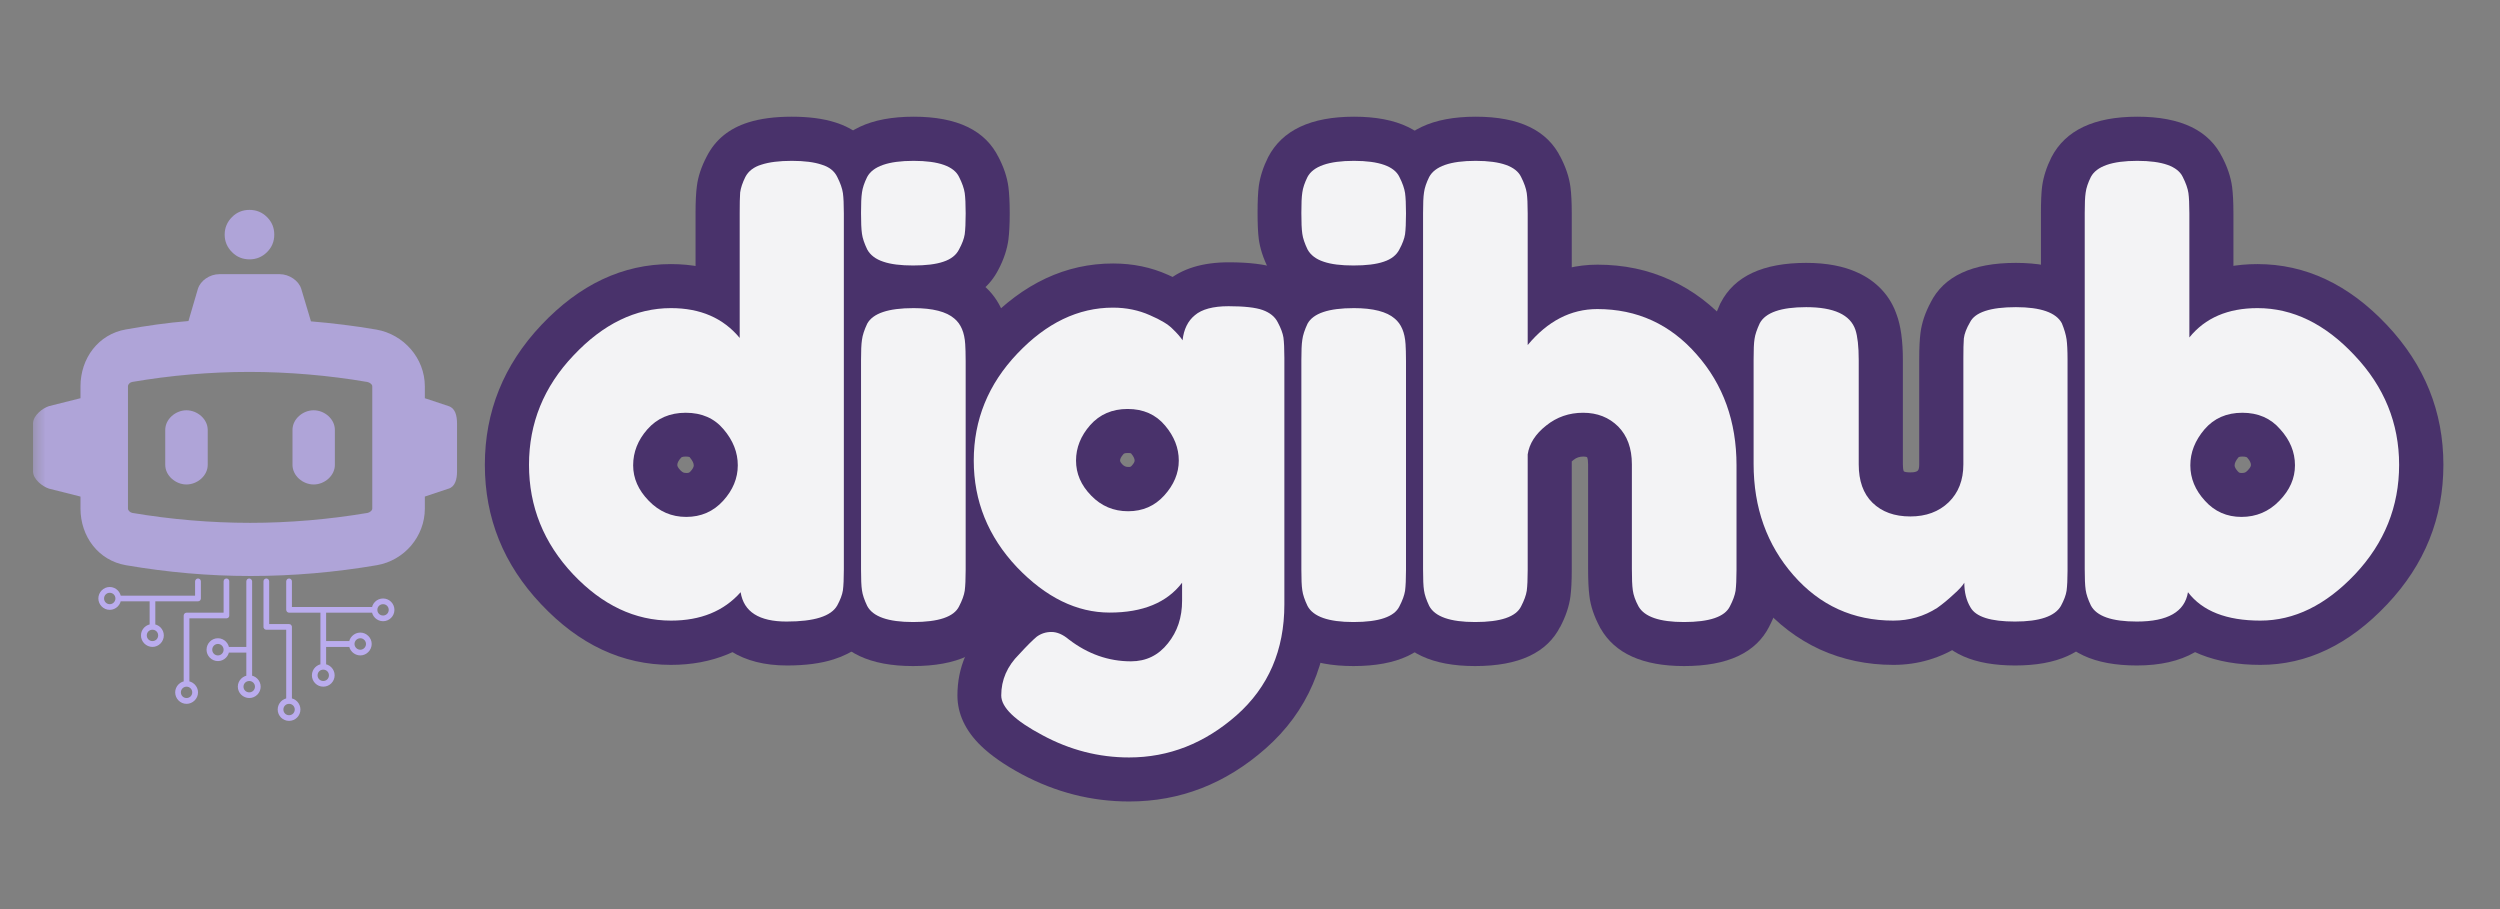 <?xml version="1.0" encoding="UTF-8"?>
<svg xmlns="http://www.w3.org/2000/svg" xmlns:xlink="http://www.w3.org/1999/xlink" width="110" zoomAndPan="magnify" viewBox="0 0 82.5 30" height="40" preserveAspectRatio="xMidYMid meet" version="1.2">
  <rect x="0" y="0" width="82.5" height="30" fill="#808080" stroke="none"/>
  <defs>
    <clipPath id="57197d7271">
      <path d="M 67 3 L 80.926 3 L 80.926 22 L 67 22 Z M 67 3 "></path>
    </clipPath>
    <clipPath id="ecaa4d6ae3">
      <path d="M 1.09 6 L 16 6 L 16 20 L 1.09 20 Z M 1.09 6 "></path>
    </clipPath>
    <filter x="0%" y="0%" width="100%" filterUnits="objectBoundingBox" id="65985b1fc3" height="100%">
      <feColorMatrix values="0 0 0 0 1 0 0 0 0 1 0 0 0 0 1 0 0 0 1 0" type="matrix" in="SourceGraphic"></feColorMatrix>
    </filter>
    <clipPath id="cbc731a659">
      <path d="M 0.09 3 L 14.102 3 L 14.102 13.008 L 0.09 13.008 Z M 0.09 3 "></path>
    </clipPath>
    <clipPath id="a464d0a29b">
      <path d="M 6 0.922 L 9 0.922 L 9 3 L 6 3 Z M 6 0.922 "></path>
    </clipPath>
    <clipPath id="b6e1c50760">
      <rect x="0" width="15" y="0" height="14"></rect>
    </clipPath>
    <clipPath id="43ce1d124a">
      <path d="M 3.246 19.09 L 13.016 19.09 L 13.016 23.789 L 3.246 23.789 Z M 3.246 19.09 "></path>
    </clipPath>
  </defs>
  <g id="78cabb592d">
    <g style="fill:#49326b;fill-opacity:1;">
      <g transform="translate(16.863, 20.527)">
        <path style="stroke:none" d="M 6.461 -15.367 C 6.742 -15.918 7.199 -16.289 7.832 -16.488 C 8.227 -16.613 8.703 -16.676 9.266 -16.676 C 9.828 -16.676 10.305 -16.613 10.699 -16.488 C 11.34 -16.289 11.801 -15.906 12.082 -15.34 C 12.254 -14.996 12.359 -14.672 12.398 -14.355 C 12.426 -14.145 12.441 -13.855 12.441 -13.488 L 12.441 -1.734 C 12.441 -1.367 12.426 -1.078 12.398 -0.867 C 12.355 -0.523 12.234 -0.18 12.035 0.168 C 11.754 0.672 11.293 1.027 10.652 1.23 C 10.23 1.367 9.715 1.434 9.109 1.434 C 8.371 1.434 7.758 1.277 7.266 0.969 C 6.957 0.77 6.703 0.52 6.512 0.219 C 6.328 -0.07 6.207 -0.395 6.148 -0.75 L 7.582 -0.984 L 8.676 -0.027 C 8.25 0.457 7.738 0.824 7.145 1.066 C 6.582 1.297 5.961 1.414 5.277 1.414 C 3.68 1.414 2.25 0.746 0.992 -0.59 C -0.246 -1.898 -0.863 -3.434 -0.863 -5.188 C -0.863 -6.945 -0.242 -8.484 1 -9.801 C 2.266 -11.141 3.691 -11.812 5.277 -11.812 C 5.965 -11.812 6.59 -11.688 7.152 -11.445 C 7.742 -11.188 8.25 -10.805 8.664 -10.297 L 7.543 -9.375 L 6.09 -9.375 L 6.09 -13.508 C 6.09 -13.875 6.105 -14.164 6.133 -14.379 C 6.172 -14.695 6.281 -15.027 6.461 -15.367 Z M 9.039 -14.035 C 9.023 -14 9.012 -13.973 9.004 -13.957 C 9.008 -13.965 9.008 -13.98 9.012 -14 C 9 -13.914 8.996 -13.75 8.996 -13.508 L 8.996 -5.312 L 6.418 -8.453 C 6.297 -8.602 6.156 -8.711 5.992 -8.781 C 5.801 -8.863 5.562 -8.906 5.277 -8.906 C 4.527 -8.906 3.805 -8.539 3.113 -7.805 C 2.402 -7.051 2.043 -6.176 2.043 -5.188 C 2.043 -4.203 2.398 -3.332 3.105 -2.582 C 3.789 -1.855 4.516 -1.492 5.277 -1.492 C 5.578 -1.492 5.832 -1.535 6.039 -1.621 C 6.215 -1.691 6.363 -1.797 6.488 -1.941 L 8.52 -4.262 L 9.016 -1.219 C 9.012 -1.254 8.992 -1.297 8.961 -1.344 C 8.922 -1.406 8.875 -1.453 8.82 -1.488 C 8.805 -1.496 8.793 -1.504 8.785 -1.508 C 8.793 -1.504 8.805 -1.5 8.82 -1.496 C 8.891 -1.48 8.988 -1.473 9.109 -1.473 C 9.414 -1.473 9.633 -1.492 9.766 -1.535 C 9.773 -1.539 9.777 -1.539 9.781 -1.539 C 9.777 -1.539 9.777 -1.539 9.773 -1.539 C 9.758 -1.531 9.738 -1.52 9.719 -1.504 C 9.633 -1.445 9.562 -1.367 9.512 -1.273 C 9.523 -1.297 9.531 -1.312 9.535 -1.32 C 9.527 -1.301 9.523 -1.277 9.52 -1.242 C 9.531 -1.332 9.535 -1.492 9.535 -1.734 L 9.535 -13.488 C 9.535 -13.73 9.531 -13.895 9.52 -13.98 C 9.52 -13.969 9.523 -13.953 9.527 -13.945 L 9.523 -13.945 C 9.516 -13.969 9.504 -14.004 9.484 -14.043 C 9.531 -13.949 9.594 -13.867 9.676 -13.805 C 9.727 -13.762 9.777 -13.734 9.824 -13.719 C 9.715 -13.754 9.531 -13.77 9.266 -13.77 C 9 -13.77 8.816 -13.754 8.707 -13.719 C 8.75 -13.73 8.793 -13.758 8.844 -13.797 C 8.926 -13.859 8.992 -13.938 9.039 -14.035 Z M 5.594 -5.004 C 5.629 -4.969 5.66 -4.945 5.688 -4.934 C 5.711 -4.926 5.746 -4.918 5.789 -4.918 C 5.828 -4.918 5.855 -4.922 5.871 -4.93 C 5.887 -4.934 5.902 -4.949 5.926 -4.973 C 5.996 -5.051 6.031 -5.117 6.031 -5.168 C 6.031 -5.242 5.988 -5.328 5.906 -5.426 C 5.902 -5.438 5.895 -5.441 5.891 -5.445 C 5.867 -5.453 5.828 -5.461 5.77 -5.461 C 5.707 -5.461 5.66 -5.453 5.633 -5.441 C 5.629 -5.438 5.617 -5.43 5.605 -5.414 C 5.527 -5.328 5.488 -5.25 5.488 -5.18 C 5.488 -5.137 5.523 -5.078 5.594 -5.004 Z M 3.504 -2.988 C 2.891 -3.625 2.586 -4.355 2.586 -5.18 C 2.586 -5.977 2.863 -6.691 3.414 -7.324 C 3.719 -7.672 4.074 -7.934 4.488 -8.113 C 4.879 -8.281 5.309 -8.363 5.77 -8.363 C 6.238 -8.363 6.668 -8.277 7.062 -8.105 C 7.477 -7.922 7.836 -7.652 8.133 -7.293 C 8.668 -6.656 8.938 -5.949 8.938 -5.168 C 8.938 -4.367 8.648 -3.652 8.078 -3.023 C 7.777 -2.691 7.434 -2.441 7.039 -2.27 C 6.652 -2.098 6.234 -2.012 5.789 -2.012 C 5.348 -2.012 4.934 -2.098 4.543 -2.266 C 4.156 -2.43 3.809 -2.672 3.504 -2.988 Z M 3.504 -2.988 "></path>
      </g>
    </g>
    <g style="fill:#49326b;fill-opacity:1;">
      <g transform="translate(27.633, 20.527)">
        <path style="stroke:none" d="M -0.664 -8.645 C -0.664 -9.012 -0.652 -9.301 -0.625 -9.512 C -0.586 -9.812 -0.488 -10.129 -0.332 -10.461 L -0.312 -10.5 L -0.293 -10.535 C 0.164 -11.387 1.102 -11.812 2.52 -11.812 C 3.508 -11.812 4.266 -11.586 4.801 -11.129 C 5.086 -10.895 5.305 -10.598 5.457 -10.234 C 5.582 -9.93 5.652 -9.594 5.668 -9.227 L 4.215 -9.176 L 5.66 -9.32 C 5.68 -9.141 5.688 -8.902 5.688 -8.605 L 5.688 -1.715 C 5.688 -1.348 5.672 -1.059 5.645 -0.848 C 5.602 -0.52 5.488 -0.18 5.301 0.172 L 4.016 -0.512 L 5.316 0.137 C 4.879 1.016 3.941 1.453 2.5 1.453 C 1.086 1.453 0.148 1.016 -0.305 0.137 L -0.32 0.109 L -0.332 0.082 C -0.484 -0.246 -0.582 -0.559 -0.621 -0.848 C -0.652 -1.059 -0.664 -1.352 -0.664 -1.734 Z M 2.242 -8.645 L 2.242 -1.734 C 2.242 -1.484 2.246 -1.32 2.258 -1.238 C 2.254 -1.25 2.254 -1.262 2.25 -1.27 C 2.25 -1.27 2.254 -1.266 2.254 -1.258 C 2.266 -1.23 2.281 -1.191 2.301 -1.145 L 0.984 -0.531 L 2.273 -1.199 C 2.223 -1.301 2.152 -1.387 2.07 -1.449 C 2.031 -1.477 2.004 -1.496 1.98 -1.504 C 2.078 -1.469 2.254 -1.453 2.5 -1.453 C 2.762 -1.453 2.945 -1.469 3.047 -1.504 C 3.023 -1.496 2.992 -1.477 2.949 -1.445 C 2.855 -1.375 2.777 -1.277 2.719 -1.16 L 2.727 -1.18 L 2.734 -1.195 C 2.754 -1.23 2.77 -1.262 2.777 -1.281 C 2.773 -1.27 2.77 -1.25 2.766 -1.223 C 2.777 -1.309 2.781 -1.473 2.781 -1.715 L 2.781 -8.605 C 2.781 -8.809 2.777 -8.949 2.77 -9.031 L 2.766 -9.078 L 2.762 -9.129 C 2.762 -9.145 2.762 -9.156 2.762 -9.16 C 2.762 -9.148 2.77 -9.133 2.777 -9.113 C 2.809 -9.035 2.855 -8.969 2.918 -8.918 C 2.949 -8.891 2.98 -8.871 3.008 -8.855 C 3 -8.859 2.988 -8.863 2.977 -8.867 C 2.867 -8.895 2.715 -8.906 2.52 -8.906 C 2.258 -8.906 2.074 -8.887 1.965 -8.852 C 1.984 -8.859 2.008 -8.875 2.047 -8.902 C 2.133 -8.965 2.207 -9.051 2.266 -9.156 L 0.984 -9.848 L 2.301 -9.23 C 2.281 -9.188 2.266 -9.152 2.258 -9.125 C 2.254 -9.121 2.254 -9.117 2.254 -9.113 C 2.254 -9.121 2.258 -9.129 2.258 -9.137 C 2.246 -9.047 2.242 -8.883 2.242 -8.645 Z M 5.316 -11.633 C 5.035 -11.082 4.574 -10.711 3.941 -10.508 C 3.551 -10.387 3.074 -10.324 2.512 -10.324 C 1.949 -10.324 1.473 -10.387 1.078 -10.508 C 0.438 -10.711 -0.023 -11.094 -0.305 -11.66 C -0.477 -12 -0.582 -12.328 -0.625 -12.641 C -0.652 -12.855 -0.664 -13.145 -0.664 -13.508 C -0.664 -13.875 -0.652 -14.164 -0.625 -14.379 C -0.582 -14.691 -0.48 -15.012 -0.316 -15.34 C 0.148 -16.23 1.09 -16.676 2.52 -16.676 C 3.957 -16.676 4.891 -16.223 5.328 -15.32 L 4.016 -14.691 L 5.301 -15.375 C 5.488 -15.023 5.602 -14.684 5.645 -14.355 C 5.672 -14.145 5.688 -13.855 5.688 -13.488 C 5.688 -13.125 5.672 -12.836 5.645 -12.621 C 5.602 -12.305 5.496 -11.973 5.316 -11.633 Z M 2.738 -12.965 C 2.754 -13 2.766 -13.023 2.773 -13.043 C 2.77 -13.035 2.766 -13.02 2.766 -13 C 2.777 -13.086 2.781 -13.25 2.781 -13.488 C 2.781 -13.73 2.777 -13.895 2.766 -13.98 C 2.77 -13.953 2.773 -13.934 2.777 -13.922 C 2.77 -13.941 2.754 -13.973 2.734 -14.008 L 2.723 -14.035 L 2.707 -14.062 C 2.762 -13.949 2.836 -13.859 2.926 -13.785 C 2.969 -13.754 3 -13.73 3.027 -13.723 C 2.938 -13.754 2.766 -13.77 2.52 -13.77 C 2.262 -13.77 2.082 -13.754 1.98 -13.719 C 2 -13.723 2.027 -13.742 2.066 -13.77 C 2.152 -13.836 2.223 -13.926 2.285 -14.043 C 2.27 -14.012 2.258 -13.988 2.254 -13.969 C 2.254 -13.973 2.254 -13.984 2.258 -14 C 2.246 -13.914 2.242 -13.75 2.242 -13.508 C 2.242 -13.27 2.246 -13.105 2.258 -13.02 C 2.258 -13.031 2.254 -13.043 2.25 -13.055 C 2.262 -13.027 2.273 -12.996 2.293 -12.957 C 2.246 -13.051 2.184 -13.133 2.102 -13.195 C 2.047 -13.238 2 -13.266 1.953 -13.281 C 2.062 -13.246 2.246 -13.23 2.512 -13.23 C 2.773 -13.23 2.961 -13.246 3.066 -13.281 C 3.027 -13.266 2.984 -13.242 2.934 -13.203 C 2.852 -13.141 2.785 -13.062 2.738 -12.965 Z M 2.738 -12.965 "></path>
      </g>
    </g>
    <g style="fill:#49326b;fill-opacity:1;">
      <g transform="translate(31.65, 20.527)">
        <path style="stroke:none" d="M 8.523 -0.422 C 8.113 0.117 7.59 0.516 6.949 0.781 C 6.375 1.02 5.719 1.137 4.984 1.137 C 3.477 1.137 2.105 0.484 0.867 -0.824 C -0.352 -2.105 -0.961 -3.613 -0.961 -5.336 C -0.961 -7.062 -0.348 -8.57 0.875 -9.863 C 2.121 -11.176 3.523 -11.832 5.082 -11.832 C 5.734 -11.832 6.34 -11.707 6.895 -11.457 C 7.426 -11.223 7.824 -10.973 8.086 -10.707 C 8.293 -10.5 8.461 -10.301 8.594 -10.102 L 7.387 -9.297 L 5.941 -9.449 C 6.023 -10.211 6.328 -10.809 6.863 -11.25 C 7.359 -11.664 8.039 -11.871 8.902 -11.871 C 9.57 -11.871 10.098 -11.805 10.484 -11.68 C 11.094 -11.473 11.539 -11.102 11.816 -10.562 C 11.992 -10.223 12.102 -9.898 12.145 -9.59 C 12.172 -9.379 12.188 -9.094 12.188 -8.723 L 12.188 -0.57 C 12.188 0.383 12.016 1.258 11.672 2.051 C 11.324 2.859 10.805 3.566 10.117 4.172 C 8.793 5.34 7.293 5.922 5.613 5.922 C 4.371 5.922 3.191 5.621 2.07 5.023 C 1.496 4.715 1.051 4.402 0.727 4.09 C 0.207 3.586 -0.055 3.027 -0.055 2.422 C -0.055 1.508 0.285 0.715 0.961 0.035 L 1.988 1.062 L 0.91 0.09 C 1.223 -0.254 1.48 -0.504 1.691 -0.664 C 2.086 -0.965 2.543 -1.117 3.051 -1.117 C 3.574 -1.117 4.07 -0.934 4.531 -0.562 C 4.887 -0.289 5.266 -0.152 5.672 -0.152 C 5.691 -0.152 5.707 -0.152 5.719 -0.156 C 5.73 -0.164 5.742 -0.18 5.758 -0.199 C 5.859 -0.328 5.914 -0.496 5.914 -0.707 L 5.914 -1.301 L 7.367 -1.301 Z M 8.816 -5.613 L 8.816 -0.707 C 8.816 0.184 8.555 0.957 8.027 1.617 C 7.734 1.984 7.383 2.266 6.984 2.461 C 6.582 2.656 6.145 2.754 5.672 2.754 C 4.605 2.754 3.621 2.402 2.715 1.707 C 2.727 1.711 2.746 1.723 2.777 1.734 C 2.859 1.77 2.953 1.789 3.051 1.789 C 3.195 1.789 3.328 1.742 3.449 1.648 C 3.383 1.699 3.254 1.828 3.066 2.039 L 3.043 2.066 L 3.016 2.09 C 2.906 2.199 2.852 2.312 2.852 2.422 C 2.852 2.273 2.82 2.145 2.758 2.031 C 2.746 2.012 2.738 1.996 2.727 1.98 C 2.73 1.988 2.738 1.996 2.75 2.004 C 2.879 2.129 3.109 2.281 3.445 2.461 C 4.137 2.832 4.859 3.02 5.613 3.02 C 6.559 3.02 7.422 2.676 8.195 1.992 C 8.559 1.672 8.828 1.309 9.004 0.898 C 9.188 0.473 9.281 -0.016 9.281 -0.57 L 9.281 -8.723 C 9.281 -8.961 9.273 -9.117 9.266 -9.199 C 9.266 -9.172 9.27 -9.152 9.273 -9.145 C 9.266 -9.164 9.254 -9.191 9.234 -9.23 C 9.281 -9.141 9.34 -9.066 9.418 -9.008 C 9.469 -8.965 9.52 -8.938 9.566 -8.922 C 9.547 -8.926 9.496 -8.934 9.414 -8.945 C 9.277 -8.957 9.105 -8.965 8.902 -8.965 C 8.77 -8.965 8.668 -8.957 8.602 -8.938 C 8.598 -8.938 8.594 -8.938 8.594 -8.938 C 8.598 -8.938 8.605 -8.941 8.609 -8.945 C 8.645 -8.961 8.68 -8.984 8.715 -9.012 C 8.762 -9.055 8.801 -9.098 8.824 -9.148 C 8.828 -9.16 8.832 -9.172 8.836 -9.176 C 8.832 -9.168 8.832 -9.156 8.828 -9.141 L 8.402 -5.152 L 6.176 -8.488 C 6.152 -8.527 6.102 -8.582 6.031 -8.652 C 6.051 -8.637 6.062 -8.625 6.07 -8.617 C 6.062 -8.625 6.043 -8.637 6.023 -8.648 C 5.945 -8.695 5.84 -8.746 5.711 -8.805 C 5.531 -8.887 5.32 -8.926 5.082 -8.926 C 4.355 -8.926 3.656 -8.57 2.984 -7.863 C 2.293 -7.133 1.945 -6.289 1.945 -5.336 C 1.945 -4.383 2.289 -3.547 2.973 -2.82 C 3.641 -2.117 4.309 -1.77 4.984 -1.77 C 5.59 -1.77 6 -1.906 6.207 -2.18 Z M 5.312 -5.328 C 5.312 -5.297 5.34 -5.25 5.398 -5.191 C 5.449 -5.141 5.512 -5.117 5.582 -5.117 C 5.621 -5.117 5.645 -5.117 5.656 -5.125 C 5.668 -5.129 5.68 -5.141 5.699 -5.16 C 5.762 -5.23 5.793 -5.285 5.793 -5.328 C 5.793 -5.391 5.758 -5.465 5.68 -5.559 C 5.672 -5.566 5.668 -5.57 5.668 -5.57 C 5.668 -5.57 5.672 -5.57 5.672 -5.566 C 5.656 -5.574 5.625 -5.578 5.574 -5.578 C 5.516 -5.578 5.477 -5.574 5.453 -5.562 C 5.441 -5.559 5.434 -5.551 5.418 -5.535 C 5.348 -5.453 5.312 -5.387 5.312 -5.328 Z M 2.406 -5.328 C 2.406 -6.121 2.688 -6.836 3.246 -7.465 C 3.547 -7.805 3.902 -8.059 4.309 -8.234 C 4.695 -8.398 5.117 -8.484 5.574 -8.484 C 6.035 -8.484 6.461 -8.398 6.852 -8.223 C 7.262 -8.043 7.613 -7.773 7.91 -7.422 C 8.438 -6.789 8.699 -6.094 8.699 -5.328 C 8.699 -4.539 8.418 -3.836 7.852 -3.211 C 7.555 -2.883 7.211 -2.633 6.824 -2.461 C 6.438 -2.293 6.027 -2.211 5.582 -2.211 C 4.695 -2.211 3.945 -2.527 3.324 -3.156 C 2.715 -3.781 2.406 -4.504 2.406 -5.328 Z M 2.406 -5.328 "></path>
      </g>
    </g>
    <g style="fill:#49326b;fill-opacity:1;">
      <g transform="translate(42.164, 20.527)">
        <path style="stroke:none" d="M -0.664 -8.645 C -0.664 -9.012 -0.652 -9.301 -0.625 -9.512 C -0.586 -9.812 -0.488 -10.129 -0.332 -10.461 L -0.312 -10.5 L -0.293 -10.535 C 0.164 -11.387 1.102 -11.812 2.52 -11.812 C 3.508 -11.812 4.266 -11.586 4.801 -11.129 C 5.086 -10.895 5.305 -10.598 5.457 -10.234 C 5.582 -9.93 5.652 -9.594 5.668 -9.227 L 4.215 -9.176 L 5.66 -9.32 C 5.68 -9.141 5.688 -8.902 5.688 -8.605 L 5.688 -1.715 C 5.688 -1.348 5.672 -1.059 5.645 -0.848 C 5.602 -0.52 5.488 -0.18 5.301 0.172 L 4.016 -0.512 L 5.316 0.137 C 4.879 1.016 3.941 1.453 2.5 1.453 C 1.086 1.453 0.148 1.016 -0.305 0.137 L -0.32 0.109 L -0.332 0.082 C -0.484 -0.246 -0.582 -0.559 -0.621 -0.848 C -0.652 -1.059 -0.664 -1.352 -0.664 -1.734 Z M 2.242 -8.645 L 2.242 -1.734 C 2.242 -1.484 2.246 -1.32 2.258 -1.238 C 2.254 -1.25 2.254 -1.262 2.25 -1.27 C 2.25 -1.27 2.254 -1.266 2.254 -1.258 C 2.266 -1.23 2.281 -1.191 2.301 -1.145 L 0.984 -0.531 L 2.273 -1.199 C 2.223 -1.301 2.152 -1.387 2.07 -1.449 C 2.031 -1.477 2.004 -1.496 1.98 -1.504 C 2.078 -1.469 2.254 -1.453 2.5 -1.453 C 2.762 -1.453 2.945 -1.469 3.047 -1.504 C 3.023 -1.496 2.992 -1.477 2.949 -1.445 C 2.855 -1.375 2.777 -1.277 2.719 -1.16 L 2.727 -1.18 L 2.734 -1.195 C 2.754 -1.23 2.77 -1.262 2.777 -1.281 C 2.773 -1.27 2.77 -1.25 2.766 -1.223 C 2.777 -1.309 2.781 -1.473 2.781 -1.715 L 2.781 -8.605 C 2.781 -8.809 2.777 -8.949 2.77 -9.031 L 2.766 -9.078 L 2.762 -9.129 C 2.762 -9.145 2.762 -9.156 2.762 -9.16 C 2.762 -9.148 2.77 -9.133 2.777 -9.113 C 2.809 -9.035 2.855 -8.969 2.918 -8.918 C 2.949 -8.891 2.98 -8.871 3.008 -8.855 C 3 -8.859 2.988 -8.863 2.977 -8.867 C 2.867 -8.895 2.715 -8.906 2.52 -8.906 C 2.258 -8.906 2.074 -8.887 1.965 -8.852 C 1.984 -8.859 2.008 -8.875 2.047 -8.902 C 2.133 -8.965 2.207 -9.051 2.266 -9.156 L 0.984 -9.848 L 2.301 -9.23 C 2.281 -9.188 2.266 -9.152 2.258 -9.125 C 2.254 -9.121 2.254 -9.117 2.254 -9.113 C 2.254 -9.121 2.258 -9.129 2.258 -9.137 C 2.246 -9.047 2.242 -8.883 2.242 -8.645 Z M 5.316 -11.633 C 5.035 -11.082 4.574 -10.711 3.941 -10.508 C 3.551 -10.387 3.074 -10.324 2.512 -10.324 C 1.949 -10.324 1.473 -10.387 1.078 -10.508 C 0.438 -10.711 -0.023 -11.094 -0.305 -11.66 C -0.477 -12 -0.582 -12.328 -0.625 -12.641 C -0.652 -12.855 -0.664 -13.145 -0.664 -13.508 C -0.664 -13.875 -0.652 -14.164 -0.625 -14.379 C -0.582 -14.691 -0.48 -15.012 -0.316 -15.34 C 0.148 -16.23 1.09 -16.676 2.52 -16.676 C 3.957 -16.676 4.891 -16.223 5.328 -15.32 L 4.016 -14.691 L 5.301 -15.375 C 5.488 -15.023 5.602 -14.684 5.645 -14.355 C 5.672 -14.145 5.688 -13.855 5.688 -13.488 C 5.688 -13.125 5.672 -12.836 5.645 -12.621 C 5.602 -12.305 5.496 -11.973 5.316 -11.633 Z M 2.738 -12.965 C 2.754 -13 2.766 -13.023 2.773 -13.043 C 2.77 -13.035 2.766 -13.02 2.766 -13 C 2.777 -13.086 2.781 -13.25 2.781 -13.488 C 2.781 -13.73 2.777 -13.895 2.766 -13.98 C 2.77 -13.953 2.773 -13.934 2.777 -13.922 C 2.77 -13.941 2.754 -13.973 2.734 -14.008 L 2.723 -14.035 L 2.707 -14.062 C 2.762 -13.949 2.836 -13.859 2.926 -13.785 C 2.969 -13.754 3 -13.73 3.027 -13.723 C 2.938 -13.754 2.766 -13.77 2.52 -13.77 C 2.262 -13.77 2.082 -13.754 1.98 -13.719 C 2 -13.723 2.027 -13.742 2.066 -13.77 C 2.152 -13.836 2.223 -13.926 2.285 -14.043 C 2.27 -14.012 2.258 -13.988 2.254 -13.969 C 2.254 -13.973 2.254 -13.984 2.258 -14 C 2.246 -13.914 2.242 -13.75 2.242 -13.508 C 2.242 -13.27 2.246 -13.105 2.258 -13.02 C 2.258 -13.031 2.254 -13.043 2.25 -13.055 C 2.262 -13.027 2.273 -12.996 2.293 -12.957 C 2.246 -13.051 2.184 -13.133 2.102 -13.195 C 2.047 -13.238 2 -13.266 1.953 -13.281 C 2.062 -13.246 2.246 -13.23 2.512 -13.23 C 2.773 -13.23 2.961 -13.246 3.066 -13.281 C 3.027 -13.266 2.984 -13.242 2.934 -13.203 C 2.852 -13.141 2.785 -13.062 2.738 -12.965 Z M 2.738 -12.965 "></path>
      </g>
    </g>
    <g style="fill:#49326b;fill-opacity:1;">
      <g transform="translate(46.18, 20.527)">
        <path style="stroke:none" d="M 6.539 -11.793 C 7.406 -11.793 8.207 -11.625 8.945 -11.285 C 9.684 -10.949 10.336 -10.453 10.91 -9.801 C 12.023 -8.527 12.578 -6.988 12.578 -5.18 L 12.578 -1.715 C 12.578 -1.348 12.566 -1.059 12.539 -0.848 C 12.496 -0.52 12.379 -0.18 12.191 0.172 L 10.91 -0.512 L 12.211 0.137 C 11.77 1.016 10.832 1.453 9.395 1.453 C 8.035 1.453 7.113 1.039 6.641 0.215 L 6.625 0.191 L 6.617 0.172 C 6.426 -0.184 6.309 -0.527 6.27 -0.863 C 6.242 -1.082 6.227 -1.379 6.227 -1.754 L 6.227 -5.199 C 6.227 -5.301 6.219 -5.375 6.199 -5.426 C 6.199 -5.434 6.195 -5.438 6.195 -5.438 C 6.195 -5.438 6.199 -5.434 6.199 -5.434 C 6.184 -5.449 6.141 -5.461 6.074 -5.461 C 5.949 -5.461 5.84 -5.426 5.75 -5.352 C 5.699 -5.312 5.664 -5.281 5.648 -5.258 C 5.66 -5.273 5.668 -5.293 5.672 -5.32 L 4.234 -5.535 L 5.688 -5.535 L 5.688 -1.715 C 5.688 -1.348 5.672 -1.059 5.645 -0.848 C 5.602 -0.52 5.488 -0.18 5.301 0.172 L 4.016 -0.512 L 5.316 0.137 C 4.879 1.016 3.941 1.453 2.5 1.453 C 1.086 1.453 0.148 1.016 -0.305 0.137 L -0.32 0.109 L -0.332 0.082 C -0.484 -0.246 -0.582 -0.559 -0.621 -0.848 C -0.652 -1.059 -0.664 -1.352 -0.664 -1.734 L -0.664 -13.508 C -0.664 -13.875 -0.652 -14.164 -0.625 -14.379 C -0.582 -14.691 -0.48 -15.012 -0.316 -15.34 C 0.148 -16.23 1.09 -16.676 2.52 -16.676 C 3.957 -16.676 4.891 -16.223 5.328 -15.32 L 4.016 -14.691 L 5.301 -15.375 C 5.488 -15.023 5.602 -14.684 5.645 -14.355 C 5.672 -14.145 5.688 -13.855 5.688 -13.488 L 5.688 -9.137 L 4.234 -9.137 L 3.109 -10.059 C 3.562 -10.613 4.07 -11.035 4.629 -11.328 C 5.227 -11.637 5.859 -11.793 6.539 -11.793 Z M 6.539 -8.887 C 6.336 -8.887 6.148 -8.84 5.973 -8.75 C 5.766 -8.641 5.559 -8.465 5.359 -8.219 L 2.781 -5.074 L 2.781 -13.488 C 2.781 -13.73 2.777 -13.895 2.766 -13.98 C 2.77 -13.953 2.773 -13.934 2.777 -13.922 C 2.77 -13.941 2.754 -13.973 2.734 -14.008 L 2.723 -14.035 L 2.707 -14.062 C 2.762 -13.949 2.836 -13.859 2.926 -13.785 C 2.969 -13.754 3 -13.73 3.027 -13.723 C 2.938 -13.754 2.766 -13.77 2.52 -13.77 C 2.262 -13.77 2.082 -13.754 1.98 -13.719 C 2 -13.723 2.027 -13.742 2.066 -13.77 C 2.152 -13.836 2.223 -13.926 2.285 -14.043 C 2.27 -14.012 2.258 -13.988 2.254 -13.969 C 2.254 -13.973 2.254 -13.984 2.258 -14 C 2.246 -13.914 2.242 -13.75 2.242 -13.508 L 2.242 -1.734 C 2.242 -1.484 2.246 -1.32 2.258 -1.238 C 2.254 -1.25 2.254 -1.262 2.25 -1.27 C 2.25 -1.27 2.254 -1.266 2.254 -1.258 C 2.266 -1.23 2.281 -1.191 2.301 -1.145 L 0.984 -0.531 L 2.273 -1.199 C 2.223 -1.301 2.152 -1.387 2.07 -1.449 C 2.031 -1.477 2.004 -1.496 1.98 -1.504 C 2.078 -1.469 2.254 -1.453 2.5 -1.453 C 2.762 -1.453 2.945 -1.469 3.047 -1.504 C 3.023 -1.496 2.992 -1.477 2.949 -1.445 C 2.855 -1.375 2.777 -1.277 2.719 -1.16 L 2.727 -1.18 L 2.734 -1.195 C 2.754 -1.23 2.77 -1.262 2.777 -1.281 C 2.773 -1.27 2.77 -1.25 2.766 -1.223 C 2.777 -1.309 2.781 -1.473 2.781 -1.715 L 2.781 -5.641 L 2.797 -5.746 C 2.906 -6.48 3.285 -7.105 3.941 -7.625 C 4.559 -8.117 5.27 -8.363 6.074 -8.363 C 6.941 -8.363 7.668 -8.07 8.254 -7.488 C 8.84 -6.902 9.133 -6.137 9.133 -5.199 L 9.133 -1.754 C 9.133 -1.496 9.141 -1.32 9.152 -1.223 C 9.148 -1.25 9.145 -1.266 9.141 -1.273 C 9.148 -1.254 9.16 -1.23 9.18 -1.195 L 7.898 -0.512 L 9.156 -1.238 C 9.102 -1.328 9.039 -1.402 8.961 -1.457 C 8.93 -1.48 8.906 -1.496 8.891 -1.504 C 8.984 -1.469 9.156 -1.453 9.395 -1.453 C 9.656 -1.453 9.836 -1.469 9.938 -1.504 C 9.914 -1.496 9.883 -1.477 9.844 -1.445 C 9.746 -1.375 9.668 -1.277 9.609 -1.16 L 9.621 -1.18 L 9.629 -1.195 C 9.648 -1.23 9.66 -1.262 9.668 -1.281 C 9.664 -1.27 9.66 -1.25 9.656 -1.223 C 9.668 -1.309 9.676 -1.473 9.676 -1.715 L 9.676 -5.18 C 9.676 -6.258 9.355 -7.16 8.723 -7.887 C 8.426 -8.227 8.098 -8.48 7.738 -8.645 C 7.383 -8.805 6.984 -8.887 6.539 -8.887 Z M 6.539 -8.887 "></path>
      </g>
    </g>
    <g style="fill:#49326b;fill-opacity:1;">
      <g transform="translate(57.088, 20.527)">
        <path style="stroke:none" d="M 5.395 1.414 C 4.523 1.414 3.715 1.242 2.973 0.906 C 2.234 0.566 1.574 0.066 1 -0.594 C -0.109 -1.871 -0.664 -3.414 -0.664 -5.219 L -0.664 -8.664 C -0.664 -9.047 -0.652 -9.34 -0.621 -9.551 C -0.582 -9.84 -0.484 -10.152 -0.332 -10.48 L -0.32 -10.508 L -0.305 -10.535 C 0.148 -11.414 1.09 -11.852 2.52 -11.852 C 3.195 -11.852 3.762 -11.742 4.223 -11.527 C 4.531 -11.387 4.793 -11.199 5.012 -10.965 C 5.246 -10.715 5.414 -10.422 5.52 -10.086 L 4.137 -9.648 L 5.496 -10.16 C 5.637 -9.785 5.707 -9.281 5.707 -8.645 L 5.707 -5.199 C 5.707 -5.102 5.715 -5.031 5.734 -4.98 L 5.734 -4.977 C 5.758 -4.953 5.832 -4.938 5.957 -4.938 C 6.082 -4.938 6.16 -4.957 6.199 -4.996 C 6.23 -5.027 6.246 -5.094 6.246 -5.199 L 6.246 -8.684 C 6.246 -9.051 6.262 -9.34 6.289 -9.551 C 6.332 -9.879 6.445 -10.219 6.637 -10.57 L 7.918 -9.887 L 6.617 -10.535 C 7.055 -11.414 7.996 -11.852 9.434 -11.852 C 10.848 -11.852 11.785 -11.414 12.238 -10.535 L 12.254 -10.508 L 12.266 -10.48 C 12.422 -10.148 12.52 -9.832 12.559 -9.531 C 12.586 -9.32 12.598 -9.031 12.598 -8.664 L 12.598 -1.695 C 12.598 -1.344 12.586 -1.059 12.559 -0.848 C 12.512 -0.504 12.391 -0.16 12.191 0.188 C 11.711 1.02 10.785 1.434 9.414 1.434 C 8.055 1.434 7.145 1.035 6.68 0.238 C 6.418 -0.207 6.285 -0.723 6.285 -1.301 L 7.738 -1.301 L 9 -0.578 C 8.875 -0.359 8.664 -0.113 8.375 0.16 C 8.141 0.375 7.906 0.562 7.68 0.723 L 7.641 0.746 C 6.957 1.191 6.207 1.414 5.395 1.414 Z M 5.395 -1.492 C 5.637 -1.492 5.859 -1.559 6.062 -1.691 L 6.852 -0.473 L 6.027 -1.668 C 6.141 -1.746 6.262 -1.848 6.398 -1.969 C 6.457 -2.027 6.5 -2.07 6.531 -2.105 L 6.535 -2.105 C 6.516 -2.082 6.496 -2.055 6.477 -2.02 L 9.191 -6.77 L 9.191 -1.301 C 9.191 -1.258 9.195 -1.227 9.199 -1.207 C 9.199 -1.211 9.195 -1.215 9.191 -1.223 C 9.129 -1.328 9.055 -1.414 8.965 -1.477 C 8.93 -1.5 8.902 -1.516 8.887 -1.52 C 8.988 -1.488 9.164 -1.473 9.414 -1.473 C 9.66 -1.473 9.836 -1.488 9.938 -1.523 C 9.926 -1.52 9.902 -1.504 9.867 -1.48 C 9.789 -1.426 9.723 -1.348 9.668 -1.254 C 9.684 -1.277 9.691 -1.293 9.695 -1.301 C 9.688 -1.281 9.68 -1.254 9.676 -1.223 C 9.688 -1.309 9.695 -1.469 9.695 -1.695 L 9.695 -8.664 C 9.695 -8.902 9.688 -9.066 9.676 -9.156 C 9.676 -9.148 9.68 -9.141 9.68 -9.133 C 9.68 -9.137 9.68 -9.141 9.676 -9.145 C 9.668 -9.172 9.652 -9.211 9.633 -9.254 L 10.949 -9.867 L 9.66 -9.199 C 9.711 -9.098 9.781 -9.012 9.863 -8.949 C 9.902 -8.918 9.93 -8.902 9.953 -8.895 C 9.855 -8.93 9.684 -8.945 9.434 -8.945 C 9.172 -8.945 8.992 -8.93 8.887 -8.895 C 8.91 -8.902 8.945 -8.922 8.984 -8.953 C 9.082 -9.023 9.156 -9.121 9.215 -9.238 L 9.207 -9.219 L 9.199 -9.203 C 9.18 -9.168 9.164 -9.137 9.16 -9.117 C 9.164 -9.129 9.168 -9.148 9.172 -9.176 C 9.16 -9.086 9.152 -8.926 9.152 -8.684 L 9.152 -5.199 C 9.152 -4.281 8.848 -3.52 8.234 -2.922 C 7.629 -2.328 6.871 -2.031 5.957 -2.031 C 5.043 -2.031 4.293 -2.32 3.699 -2.902 C 3.102 -3.488 2.801 -4.254 2.801 -5.199 L 2.801 -8.645 C 2.801 -8.82 2.793 -8.961 2.781 -9.07 C 2.777 -9.109 2.773 -9.137 2.77 -9.16 C 2.766 -9.164 2.766 -9.168 2.766 -9.168 C 2.77 -9.16 2.773 -9.148 2.777 -9.141 L 2.762 -9.176 L 2.75 -9.211 C 2.777 -9.129 2.82 -9.055 2.883 -8.988 C 2.926 -8.941 2.965 -8.91 3.004 -8.895 C 2.984 -8.902 2.949 -8.91 2.895 -8.918 C 2.793 -8.938 2.668 -8.945 2.52 -8.945 C 2.262 -8.945 2.082 -8.93 1.98 -8.891 C 2 -8.898 2.027 -8.918 2.066 -8.945 C 2.152 -9.008 2.219 -9.094 2.273 -9.199 L 0.984 -9.867 L 2.301 -9.254 C 2.281 -9.207 2.266 -9.168 2.254 -9.141 C 2.254 -9.133 2.25 -9.129 2.25 -9.129 C 2.254 -9.137 2.254 -9.145 2.258 -9.156 C 2.246 -9.078 2.242 -8.914 2.242 -8.664 L 2.242 -5.219 C 2.242 -4.137 2.559 -3.23 3.195 -2.5 C 3.492 -2.156 3.82 -1.902 4.18 -1.738 C 4.539 -1.574 4.945 -1.492 5.395 -1.492 Z M 5.395 -1.492 "></path>
      </g>
    </g>
    <g clip-rule="nonzero" clip-path="url(#57197d7271)">
      <g style="fill:#49326b;fill-opacity:1;">
        <g transform="translate(68.015, 20.527)">
          <path style="stroke:none" d="M 6.48 -11.812 C 8.066 -11.812 9.492 -11.141 10.754 -9.801 C 11.996 -8.484 12.617 -6.945 12.617 -5.188 C 12.617 -3.434 12 -1.898 10.766 -0.59 C 9.508 0.746 8.113 1.414 6.578 1.414 C 5.836 1.414 5.18 1.301 4.609 1.074 C 3.957 0.816 3.434 0.422 3.031 -0.113 L 4.195 -0.984 L 5.629 -0.75 C 5.566 -0.375 5.434 -0.035 5.223 0.266 C 5.016 0.566 4.742 0.812 4.41 1 C 3.906 1.289 3.27 1.434 2.5 1.434 C 1.086 1.434 0.148 0.996 -0.305 0.117 L -0.32 0.09 L -0.332 0.062 C -0.488 -0.27 -0.586 -0.586 -0.625 -0.887 C -0.652 -1.098 -0.664 -1.387 -0.664 -1.754 L -0.664 -13.508 C -0.664 -13.875 -0.652 -14.164 -0.625 -14.379 C -0.582 -14.691 -0.48 -15.012 -0.316 -15.34 C 0.148 -16.23 1.09 -16.676 2.52 -16.676 C 3.957 -16.676 4.891 -16.223 5.328 -15.32 L 4.016 -14.691 L 5.301 -15.375 C 5.488 -15.023 5.602 -14.684 5.645 -14.355 C 5.672 -14.145 5.688 -13.855 5.688 -13.488 L 5.688 -9.395 L 4.234 -9.395 L 3.109 -10.312 C 3.52 -10.816 4.023 -11.199 4.617 -11.453 C 5.172 -11.691 5.793 -11.812 6.48 -11.812 Z M 6.48 -8.906 C 6.191 -8.906 5.953 -8.863 5.762 -8.781 C 5.605 -8.715 5.473 -8.613 5.359 -8.477 L 2.781 -5.316 L 2.781 -13.488 C 2.781 -13.73 2.777 -13.895 2.766 -13.98 C 2.77 -13.953 2.773 -13.934 2.777 -13.922 C 2.77 -13.941 2.754 -13.973 2.734 -14.008 L 2.723 -14.035 L 2.707 -14.062 C 2.762 -13.949 2.836 -13.859 2.926 -13.785 C 2.969 -13.754 3 -13.73 3.027 -13.723 C 2.938 -13.754 2.766 -13.77 2.52 -13.77 C 2.262 -13.77 2.082 -13.754 1.98 -13.719 C 2 -13.723 2.027 -13.742 2.066 -13.77 C 2.152 -13.836 2.223 -13.926 2.285 -14.043 C 2.27 -14.012 2.258 -13.988 2.254 -13.969 C 2.254 -13.973 2.254 -13.984 2.258 -14 C 2.246 -13.914 2.242 -13.75 2.242 -13.508 L 2.242 -1.754 C 2.242 -1.512 2.246 -1.352 2.258 -1.262 C 2.258 -1.27 2.254 -1.277 2.254 -1.285 C 2.254 -1.281 2.254 -1.277 2.258 -1.273 C 2.266 -1.246 2.281 -1.207 2.301 -1.164 L 0.984 -0.551 L 2.273 -1.219 C 2.223 -1.32 2.152 -1.406 2.07 -1.469 C 2.031 -1.496 2.004 -1.516 1.98 -1.523 C 2.078 -1.488 2.254 -1.473 2.5 -1.473 C 2.66 -1.473 2.793 -1.484 2.895 -1.504 C 2.926 -1.512 2.953 -1.516 2.973 -1.523 C 2.922 -1.496 2.879 -1.449 2.836 -1.391 C 2.797 -1.332 2.77 -1.273 2.762 -1.219 L 3.309 -4.586 L 5.355 -1.855 C 5.539 -1.613 5.945 -1.492 6.578 -1.492 C 7.277 -1.492 7.969 -1.855 8.652 -2.582 C 9.359 -3.332 9.715 -4.203 9.715 -5.188 C 9.715 -6.176 9.355 -7.051 8.641 -7.805 C 7.949 -8.539 7.23 -8.906 6.48 -8.906 Z M 5.832 -4.973 C 5.855 -4.949 5.871 -4.934 5.883 -4.93 C 5.898 -4.922 5.926 -4.918 5.969 -4.918 C 6.012 -4.918 6.047 -4.926 6.07 -4.934 C 6.098 -4.945 6.125 -4.969 6.16 -5.004 C 6.23 -5.078 6.266 -5.137 6.266 -5.18 C 6.266 -5.25 6.23 -5.328 6.152 -5.414 C 6.141 -5.43 6.129 -5.438 6.121 -5.441 C 6.094 -5.453 6.051 -5.461 5.988 -5.461 C 5.93 -5.461 5.887 -5.453 5.867 -5.445 C 5.863 -5.441 5.855 -5.438 5.848 -5.426 C 5.766 -5.328 5.727 -5.242 5.727 -5.168 C 5.727 -5.117 5.762 -5.051 5.832 -4.973 Z M 3.68 -3.023 C 3.105 -3.652 2.82 -4.367 2.82 -5.168 C 2.82 -5.949 3.09 -6.656 3.625 -7.293 C 3.922 -7.652 4.281 -7.922 4.695 -8.105 C 5.09 -8.277 5.52 -8.363 5.988 -8.363 C 6.449 -8.363 6.875 -8.281 7.27 -8.113 C 7.684 -7.934 8.039 -7.672 8.34 -7.324 C 8.895 -6.691 9.172 -5.977 9.172 -5.18 C 9.172 -4.355 8.867 -3.625 8.254 -2.988 C 7.949 -2.672 7.602 -2.43 7.215 -2.266 C 6.824 -2.098 6.41 -2.012 5.969 -2.012 C 5.52 -2.012 5.105 -2.098 4.715 -2.27 C 4.324 -2.441 3.98 -2.691 3.68 -3.023 Z M 3.68 -3.023 "></path>
        </g>
      </g>
    </g>
    <g style="fill:#f3f3f5;fill-opacity:1;">
      <g transform="translate(16.863, 20.527)">
        <path style="stroke:none" d="M 7.734 -14.688 C 7.836 -14.883 8.016 -15.02 8.266 -15.094 C 8.516 -15.176 8.848 -15.219 9.266 -15.219 C 9.68 -15.219 10.008 -15.176 10.25 -15.094 C 10.5 -15.02 10.672 -14.883 10.766 -14.688 C 10.867 -14.488 10.93 -14.312 10.953 -14.156 C 10.973 -14.008 10.984 -13.785 10.984 -13.484 L 10.984 -1.734 C 10.984 -1.43 10.973 -1.203 10.953 -1.047 C 10.93 -0.898 10.867 -0.734 10.766 -0.547 C 10.566 -0.191 10.008 -0.016 9.094 -0.016 C 8.188 -0.016 7.68 -0.336 7.578 -0.984 C 7.023 -0.359 6.258 -0.047 5.281 -0.047 C 4.094 -0.047 3.016 -0.555 2.047 -1.578 C 1.078 -2.609 0.594 -3.812 0.594 -5.188 C 0.594 -6.562 1.082 -7.766 2.062 -8.797 C 3.039 -9.836 4.113 -10.359 5.281 -10.359 C 6.25 -10.359 7.004 -10.031 7.547 -9.375 L 7.547 -13.5 C 7.547 -13.801 7.551 -14.023 7.562 -14.172 C 7.582 -14.328 7.641 -14.5 7.734 -14.688 Z M 4.547 -4 C 4.891 -3.645 5.301 -3.469 5.781 -3.469 C 6.27 -3.469 6.676 -3.645 7 -4 C 7.32 -4.352 7.484 -4.742 7.484 -5.172 C 7.484 -5.598 7.328 -5.992 7.016 -6.359 C 6.711 -6.723 6.297 -6.906 5.766 -6.906 C 5.242 -6.906 4.82 -6.723 4.5 -6.359 C 4.188 -6.004 4.031 -5.609 4.031 -5.172 C 4.031 -4.742 4.203 -4.352 4.547 -4 Z M 4.547 -4 "></path>
      </g>
    </g>
    <g style="fill:#f3f3f5;fill-opacity:1;">
      <g transform="translate(27.633, 20.527)">
        <path style="stroke:none" d="M 0.781 -8.641 C 0.781 -8.941 0.789 -9.164 0.812 -9.312 C 0.832 -9.469 0.891 -9.645 0.984 -9.844 C 1.172 -10.188 1.68 -10.359 2.516 -10.359 C 3.148 -10.359 3.598 -10.242 3.859 -10.016 C 4.078 -9.836 4.195 -9.555 4.219 -9.172 C 4.227 -9.047 4.234 -8.859 4.234 -8.609 L 4.234 -1.719 C 4.234 -1.414 4.223 -1.188 4.203 -1.031 C 4.18 -0.883 4.117 -0.711 4.016 -0.516 C 3.848 -0.172 3.344 0 2.5 0 C 1.676 0 1.172 -0.176 0.984 -0.531 C 0.891 -0.727 0.832 -0.898 0.812 -1.047 C 0.789 -1.191 0.781 -1.422 0.781 -1.734 Z M 4.016 -12.297 C 3.922 -12.109 3.75 -11.973 3.5 -11.891 C 3.25 -11.805 2.914 -11.766 2.5 -11.766 C 2.094 -11.766 1.766 -11.805 1.516 -11.891 C 1.266 -11.973 1.086 -12.109 0.984 -12.297 C 0.891 -12.492 0.832 -12.664 0.812 -12.812 C 0.789 -12.969 0.781 -13.195 0.781 -13.5 C 0.781 -13.801 0.789 -14.023 0.812 -14.172 C 0.832 -14.328 0.891 -14.5 0.984 -14.688 C 1.172 -15.039 1.68 -15.219 2.516 -15.219 C 3.348 -15.219 3.848 -15.039 4.016 -14.688 C 4.117 -14.488 4.18 -14.312 4.203 -14.156 C 4.223 -14.008 4.234 -13.785 4.234 -13.484 C 4.234 -13.18 4.223 -12.953 4.203 -12.797 C 4.18 -12.648 4.117 -12.484 4.016 -12.297 Z M 4.016 -12.297 "></path>
      </g>
    </g>
    <g style="fill:#f3f3f5;fill-opacity:1;">
      <g transform="translate(31.65, 20.527)">
        <path style="stroke:none" d="M 7.359 -1.297 C 6.859 -0.641 6.062 -0.312 4.969 -0.312 C 3.883 -0.312 2.863 -0.812 1.906 -1.812 C 0.957 -2.82 0.484 -3.992 0.484 -5.328 C 0.484 -6.672 0.961 -7.848 1.922 -8.859 C 2.879 -9.867 3.93 -10.375 5.078 -10.375 C 5.523 -10.375 5.93 -10.289 6.297 -10.125 C 6.66 -9.969 6.91 -9.816 7.047 -9.672 C 7.191 -9.535 7.301 -9.41 7.375 -9.297 C 7.414 -9.66 7.551 -9.938 7.781 -10.125 C 8.008 -10.32 8.379 -10.422 8.891 -10.422 C 9.41 -10.422 9.785 -10.379 10.016 -10.297 C 10.254 -10.211 10.422 -10.078 10.516 -9.891 C 10.617 -9.703 10.68 -9.535 10.703 -9.391 C 10.723 -9.242 10.734 -9.02 10.734 -8.719 L 10.734 -0.578 C 10.734 0.93 10.207 2.148 9.156 3.078 C 8.102 4.004 6.922 4.469 5.609 4.469 C 4.609 4.469 3.656 4.223 2.75 3.734 C 1.844 3.254 1.391 2.816 1.391 2.422 C 1.391 1.91 1.586 1.457 1.984 1.062 C 2.234 0.789 2.426 0.598 2.562 0.484 C 2.707 0.379 2.867 0.328 3.047 0.328 C 3.234 0.328 3.426 0.41 3.625 0.578 C 4.25 1.055 4.93 1.297 5.672 1.297 C 6.172 1.297 6.578 1.098 6.891 0.703 C 7.203 0.316 7.359 -0.148 7.359 -0.703 Z M 3.859 -5.328 C 3.859 -4.898 4.023 -4.516 4.359 -4.172 C 4.691 -3.828 5.098 -3.656 5.578 -3.656 C 6.055 -3.656 6.453 -3.828 6.766 -4.172 C 7.086 -4.523 7.25 -4.91 7.25 -5.328 C 7.25 -5.742 7.098 -6.129 6.797 -6.484 C 6.492 -6.848 6.082 -7.031 5.562 -7.031 C 5.051 -7.031 4.641 -6.852 4.328 -6.5 C 4.016 -6.145 3.859 -5.754 3.859 -5.328 Z M 3.859 -5.328 "></path>
      </g>
    </g>
    <g style="fill:#f3f3f5;fill-opacity:1;">
      <g transform="translate(42.164, 20.527)">
        <path style="stroke:none" d="M 0.781 -8.641 C 0.781 -8.941 0.789 -9.164 0.812 -9.312 C 0.832 -9.469 0.891 -9.645 0.984 -9.844 C 1.172 -10.188 1.68 -10.359 2.516 -10.359 C 3.148 -10.359 3.598 -10.242 3.859 -10.016 C 4.078 -9.836 4.195 -9.555 4.219 -9.172 C 4.227 -9.047 4.234 -8.859 4.234 -8.609 L 4.234 -1.719 C 4.234 -1.414 4.223 -1.188 4.203 -1.031 C 4.18 -0.883 4.117 -0.711 4.016 -0.516 C 3.848 -0.172 3.344 0 2.5 0 C 1.676 0 1.172 -0.176 0.984 -0.531 C 0.891 -0.727 0.832 -0.898 0.812 -1.047 C 0.789 -1.191 0.781 -1.422 0.781 -1.734 Z M 4.016 -12.297 C 3.922 -12.109 3.75 -11.973 3.5 -11.891 C 3.25 -11.805 2.914 -11.766 2.5 -11.766 C 2.094 -11.766 1.766 -11.805 1.516 -11.891 C 1.266 -11.973 1.086 -12.109 0.984 -12.297 C 0.891 -12.492 0.832 -12.664 0.812 -12.812 C 0.789 -12.969 0.781 -13.195 0.781 -13.5 C 0.781 -13.801 0.789 -14.023 0.812 -14.172 C 0.832 -14.328 0.891 -14.5 0.984 -14.688 C 1.172 -15.039 1.68 -15.219 2.516 -15.219 C 3.348 -15.219 3.848 -15.039 4.016 -14.688 C 4.117 -14.488 4.18 -14.312 4.203 -14.156 C 4.223 -14.008 4.234 -13.785 4.234 -13.484 C 4.234 -13.18 4.223 -12.953 4.203 -12.797 C 4.18 -12.648 4.117 -12.484 4.016 -12.297 Z M 4.016 -12.297 "></path>
      </g>
    </g>
    <g style="fill:#f3f3f5;fill-opacity:1;">
      <g transform="translate(46.18, 20.527)">
        <path style="stroke:none" d="M 6.531 -10.328 C 7.844 -10.328 8.938 -9.828 9.812 -8.828 C 10.688 -7.836 11.125 -6.617 11.125 -5.172 L 11.125 -1.719 C 11.125 -1.414 11.113 -1.188 11.094 -1.031 C 11.07 -0.883 11.008 -0.711 10.906 -0.516 C 10.738 -0.172 10.234 0 9.391 0 C 8.586 0 8.086 -0.172 7.891 -0.516 C 7.785 -0.711 7.723 -0.891 7.703 -1.047 C 7.68 -1.203 7.672 -1.438 7.672 -1.75 L 7.672 -5.203 C 7.672 -5.734 7.52 -6.148 7.219 -6.453 C 6.914 -6.754 6.531 -6.906 6.062 -6.906 C 5.602 -6.906 5.195 -6.766 4.844 -6.484 C 4.488 -6.203 4.285 -5.883 4.234 -5.531 L 4.234 -1.719 C 4.234 -1.414 4.223 -1.188 4.203 -1.031 C 4.18 -0.883 4.117 -0.711 4.016 -0.516 C 3.848 -0.172 3.344 0 2.5 0 C 1.676 0 1.172 -0.176 0.984 -0.531 C 0.891 -0.727 0.832 -0.898 0.812 -1.047 C 0.789 -1.191 0.781 -1.422 0.781 -1.734 L 0.781 -13.5 C 0.781 -13.801 0.789 -14.023 0.812 -14.172 C 0.832 -14.328 0.891 -14.5 0.984 -14.688 C 1.172 -15.039 1.68 -15.219 2.516 -15.219 C 3.348 -15.219 3.848 -15.039 4.016 -14.688 C 4.117 -14.488 4.18 -14.312 4.203 -14.156 C 4.223 -14.008 4.234 -13.785 4.234 -13.484 L 4.234 -9.141 C 4.891 -9.93 5.656 -10.328 6.531 -10.328 Z M 6.531 -10.328 "></path>
      </g>
    </g>
    <g style="fill:#f3f3f5;fill-opacity:1;">
      <g transform="translate(57.088, 20.527)">
        <path style="stroke:none" d="M 5.391 -0.047 C 4.066 -0.047 2.969 -0.547 2.094 -1.547 C 1.219 -2.547 0.781 -3.77 0.781 -5.219 L 0.781 -8.656 C 0.781 -8.977 0.789 -9.207 0.812 -9.344 C 0.832 -9.488 0.891 -9.66 0.984 -9.859 C 1.172 -10.211 1.68 -10.391 2.516 -10.391 C 3.43 -10.391 3.973 -10.141 4.141 -9.641 C 4.211 -9.43 4.25 -9.098 4.25 -8.641 L 4.25 -5.203 C 4.25 -4.66 4.398 -4.238 4.703 -3.938 C 5.016 -3.633 5.43 -3.484 5.953 -3.484 C 6.473 -3.484 6.895 -3.641 7.219 -3.953 C 7.539 -4.266 7.703 -4.68 7.703 -5.203 L 7.703 -8.688 C 7.703 -8.988 7.707 -9.211 7.719 -9.359 C 7.738 -9.516 7.805 -9.691 7.922 -9.891 C 8.086 -10.223 8.594 -10.391 9.438 -10.391 C 10.258 -10.391 10.766 -10.211 10.953 -9.859 C 11.035 -9.66 11.086 -9.484 11.109 -9.328 C 11.129 -9.18 11.141 -8.957 11.141 -8.656 L 11.141 -1.688 C 11.141 -1.406 11.129 -1.188 11.109 -1.031 C 11.086 -0.883 11.023 -0.719 10.922 -0.531 C 10.723 -0.188 10.219 -0.016 9.406 -0.016 C 8.602 -0.016 8.113 -0.172 7.938 -0.484 C 7.801 -0.711 7.734 -0.984 7.734 -1.297 C 7.68 -1.203 7.562 -1.07 7.375 -0.906 C 7.195 -0.738 7.02 -0.594 6.844 -0.469 C 6.406 -0.188 5.922 -0.047 5.391 -0.047 Z M 5.391 -0.047 "></path>
      </g>
    </g>
    <g style="fill:#f3f3f5;fill-opacity:1;">
      <g transform="translate(68.015, 20.527)">
        <path style="stroke:none" d="M 6.484 -10.359 C 7.648 -10.359 8.719 -9.836 9.688 -8.797 C 10.664 -7.766 11.156 -6.562 11.156 -5.188 C 11.156 -3.812 10.672 -2.609 9.703 -1.578 C 8.734 -0.555 7.691 -0.047 6.578 -0.047 C 5.461 -0.047 4.664 -0.359 4.188 -0.984 C 4.082 -0.336 3.52 -0.016 2.5 -0.016 C 1.676 -0.016 1.172 -0.191 0.984 -0.547 C 0.891 -0.742 0.832 -0.914 0.812 -1.062 C 0.789 -1.219 0.781 -1.445 0.781 -1.75 L 0.781 -13.5 C 0.781 -13.801 0.789 -14.023 0.812 -14.172 C 0.832 -14.328 0.891 -14.5 0.984 -14.688 C 1.172 -15.039 1.68 -15.219 2.516 -15.219 C 3.348 -15.219 3.848 -15.039 4.016 -14.688 C 4.117 -14.488 4.18 -14.312 4.203 -14.156 C 4.223 -14.008 4.234 -13.785 4.234 -13.484 L 4.234 -9.391 C 4.754 -10.035 5.504 -10.359 6.484 -10.359 Z M 4.75 -4 C 5.07 -3.645 5.473 -3.469 5.953 -3.469 C 6.441 -3.469 6.859 -3.645 7.203 -4 C 7.547 -4.352 7.719 -4.742 7.719 -5.172 C 7.719 -5.609 7.555 -6.004 7.234 -6.359 C 6.922 -6.723 6.504 -6.906 5.984 -6.906 C 5.461 -6.906 5.047 -6.723 4.734 -6.359 C 4.422 -5.992 4.266 -5.598 4.266 -5.172 C 4.266 -4.742 4.426 -4.352 4.75 -4 Z M 4.75 -4 "></path>
      </g>
    </g>
    <g clip-rule="nonzero" clip-path="url(#ecaa4d6ae3)">
      <g mask="url(#75c7275fe3)" transform="matrix(1,0,0,1,1,6)">
        <g clip-path="url(#b6e1c50760)">
          <path style=" stroke:none;fill-rule:nonzero;fill:#baacee;fill-opacity:1;" d="M 5.152 7.539 C 4.797 7.539 4.453 7.828 4.453 8.188 L 4.453 9.34 C 4.453 9.699 4.797 9.988 5.152 9.988 C 5.512 9.988 5.855 9.699 5.855 9.34 L 5.855 8.188 C 5.855 7.828 5.512 7.539 5.152 7.539 Z M 5.152 7.539 "></path>
          <path style=" stroke:none;fill-rule:nonzero;fill:#baacee;fill-opacity:1;" d="M 9.352 7.539 C 8.992 7.539 8.652 7.828 8.652 8.188 L 8.652 9.34 C 8.652 9.699 8.992 9.988 9.352 9.988 C 9.711 9.988 10.051 9.699 10.051 9.34 L 10.051 8.188 C 10.051 7.828 9.711 7.539 9.352 7.539 Z M 9.352 7.539 "></path>
          <g clip-rule="nonzero" clip-path="url(#cbc731a659)">
            <path style=" stroke:none;fill-rule:nonzero;fill:#baacee;fill-opacity:1;" d="M 13.805 7.402 L 13.02 7.141 L 13.02 6.75 C 13.02 5.824 12.324 5.031 11.414 4.875 C 10.707 4.754 9.977 4.664 9.262 4.605 L 8.941 3.531 C 8.859 3.266 8.551 3.047 8.223 3.047 L 6.242 3.047 C 5.914 3.047 5.613 3.266 5.531 3.531 L 5.219 4.594 C 4.504 4.652 3.863 4.746 3.156 4.871 C 2.246 5.027 1.656 5.824 1.656 6.75 C 1.656 6.879 1.656 7.012 1.656 7.141 L 0.617 7.402 C 0.406 7.469 0.09 7.711 0.09 7.973 L 0.09 9.559 C 0.09 9.816 0.406 10.059 0.617 10.125 L 1.656 10.387 C 1.656 10.52 1.656 10.648 1.656 10.781 C 1.656 11.703 2.246 12.496 3.156 12.652 C 4.527 12.887 5.883 13.008 7.27 13.008 C 8.66 13.008 10.059 12.887 11.434 12.652 C 12.344 12.496 13.02 11.703 13.02 10.781 L 13.02 10.387 L 13.805 10.125 C 14.02 10.059 14.082 9.816 14.082 9.559 L 14.082 7.973 C 14.082 7.711 14.02 7.469 13.805 7.402 Z M 11.285 10.781 C 11.285 10.852 11.195 10.914 11.129 10.926 C 9.855 11.141 8.539 11.254 7.254 11.254 C 5.965 11.254 4.637 11.141 3.367 10.926 C 3.301 10.914 3.223 10.852 3.223 10.781 L 3.223 6.75 C 3.223 6.676 3.293 6.617 3.359 6.605 C 4.629 6.387 5.934 6.273 7.223 6.273 C 8.512 6.273 9.852 6.387 11.121 6.605 C 11.188 6.617 11.285 6.676 11.285 6.75 Z M 11.285 10.781 "></path>
          </g>
          <g clip-rule="nonzero" clip-path="url(#a464d0a29b)">
            <path style=" stroke:none;fill-rule:nonzero;fill:#baacee;fill-opacity:1;" d="M 8.051 1.742 C 8.051 1.969 7.973 2.16 7.812 2.32 C 7.652 2.48 7.457 2.559 7.234 2.559 C 7.008 2.559 6.812 2.48 6.656 2.32 C 6.496 2.16 6.414 1.969 6.414 1.742 C 6.414 1.516 6.496 1.324 6.656 1.164 C 6.812 1.004 7.008 0.926 7.234 0.926 C 7.457 0.926 7.652 1.004 7.812 1.164 C 7.973 1.324 8.051 1.516 8.051 1.742 Z M 8.051 1.742 "></path>
          </g>
        </g>
        <mask id="75c7275fe3">
          <g filter="url(#65985b1fc3)">
            <rect x="0" width="82.5" y="0" height="30" style="fill:#000000;fill-opacity:0.8;stroke:none;"></rect>
          </g>
        </mask>
      </g>
    </g>
    <g clip-rule="nonzero" clip-path="url(#43ce1d124a)">
      <path style=" stroke:none;fill-rule:nonzero;fill:#baacee;fill-opacity:1;" d="M 12.641 20.5 C 12.848 20.5 13.016 20.332 13.016 20.125 C 13.016 19.918 12.848 19.75 12.641 19.75 C 12.434 19.75 12.266 19.918 12.266 20.125 C 12.266 20.332 12.434 20.5 12.641 20.5 Z M 12.641 20.312 C 12.535 20.312 12.453 20.23 12.453 20.125 C 12.453 20.02 12.535 19.938 12.641 19.938 C 12.746 19.938 12.828 20.02 12.828 20.125 C 12.828 20.23 12.746 20.312 12.641 20.312 Z M 11.891 21.629 C 12.094 21.629 12.266 21.457 12.266 21.25 C 12.266 21.047 12.094 20.875 11.891 20.875 C 11.684 20.875 11.512 21.047 11.512 21.25 C 11.512 21.457 11.684 21.629 11.891 21.629 Z M 11.891 21.441 C 11.785 21.441 11.699 21.355 11.699 21.25 C 11.699 21.148 11.785 21.062 11.891 21.062 C 11.992 21.062 12.078 21.148 12.078 21.25 C 12.078 21.355 11.992 21.441 11.891 21.441 Z M 10.668 22.66 C 10.875 22.66 11.043 22.492 11.043 22.285 C 11.043 22.078 10.875 21.91 10.668 21.91 C 10.461 21.91 10.293 22.078 10.293 22.285 C 10.293 22.492 10.461 22.66 10.668 22.66 Z M 10.668 22.473 C 10.562 22.473 10.48 22.391 10.48 22.285 C 10.48 22.18 10.562 22.098 10.668 22.098 C 10.773 22.098 10.855 22.18 10.855 22.285 C 10.855 22.391 10.773 22.473 10.668 22.473 Z M 9.539 23.789 C 9.746 23.789 9.914 23.621 9.914 23.414 C 9.914 23.207 9.746 23.035 9.539 23.035 C 9.332 23.035 9.164 23.207 9.164 23.414 C 9.164 23.621 9.332 23.789 9.539 23.789 Z M 9.539 23.602 C 9.434 23.602 9.352 23.52 9.352 23.414 C 9.352 23.309 9.434 23.227 9.539 23.227 C 9.645 23.227 9.727 23.309 9.727 23.414 C 9.727 23.52 9.645 23.602 9.539 23.602 Z M 7.191 21.816 C 7.398 21.816 7.566 21.645 7.566 21.441 C 7.566 21.234 7.398 21.062 7.191 21.062 C 6.984 21.062 6.816 21.234 6.816 21.441 C 6.816 21.645 6.984 21.816 7.191 21.816 Z M 7.191 21.629 C 7.086 21.629 7.004 21.543 7.004 21.441 C 7.004 21.336 7.086 21.25 7.191 21.25 C 7.297 21.25 7.379 21.336 7.379 21.441 C 7.379 21.543 7.297 21.629 7.191 21.629 Z M 8.227 23.035 C 8.43 23.035 8.602 22.867 8.602 22.66 C 8.602 22.453 8.43 22.285 8.227 22.285 C 8.02 22.285 7.848 22.453 7.848 22.66 C 7.848 22.867 8.02 23.035 8.227 23.035 Z M 8.227 22.848 C 8.121 22.848 8.035 22.766 8.035 22.66 C 8.035 22.555 8.121 22.473 8.227 22.473 C 8.328 22.473 8.414 22.555 8.414 22.66 C 8.414 22.766 8.328 22.848 8.227 22.848 Z M 6.156 23.227 C 6.363 23.227 6.535 23.055 6.535 22.848 C 6.535 22.645 6.363 22.473 6.156 22.473 C 5.949 22.473 5.781 22.645 5.781 22.848 C 5.781 23.055 5.949 23.227 6.156 23.227 Z M 6.156 23.035 C 6.051 23.035 5.969 22.953 5.969 22.848 C 5.969 22.746 6.051 22.66 6.156 22.66 C 6.262 22.66 6.344 22.746 6.344 22.848 C 6.344 22.953 6.262 23.035 6.156 23.035 Z M 5.031 21.348 C 5.238 21.348 5.406 21.176 5.406 20.969 C 5.406 20.762 5.238 20.594 5.031 20.594 C 4.824 20.594 4.652 20.762 4.652 20.969 C 4.652 21.176 4.824 21.348 5.031 21.348 Z M 5.031 21.156 C 4.926 21.156 4.844 21.074 4.844 20.969 C 4.844 20.863 4.926 20.781 5.031 20.781 C 5.137 20.781 5.219 20.863 5.219 20.969 C 5.219 21.074 5.137 21.156 5.031 21.156 Z M 3.621 20.125 C 3.828 20.125 3.996 19.953 3.996 19.75 C 3.996 19.543 3.828 19.371 3.621 19.371 C 3.414 19.371 3.246 19.543 3.246 19.75 C 3.246 19.953 3.414 20.125 3.621 20.125 Z M 3.621 19.938 C 3.516 19.938 3.434 19.852 3.434 19.75 C 3.434 19.645 3.516 19.562 3.621 19.562 C 3.727 19.562 3.809 19.645 3.809 19.75 C 3.809 19.852 3.727 19.938 3.621 19.938 Z M 5.031 20.781 C 5.043 20.781 5.055 20.781 5.066 20.773 C 5.078 20.77 5.086 20.762 5.098 20.754 C 5.105 20.746 5.113 20.734 5.117 20.723 C 5.121 20.711 5.125 20.699 5.125 20.688 L 5.125 19.75 C 5.125 19.723 5.113 19.699 5.098 19.684 C 5.078 19.664 5.055 19.656 5.031 19.656 C 5.004 19.656 4.98 19.664 4.965 19.684 C 4.945 19.699 4.938 19.723 4.938 19.75 L 4.938 20.688 C 4.938 20.699 4.938 20.711 4.941 20.723 C 4.949 20.734 4.953 20.746 4.965 20.754 C 4.973 20.762 4.984 20.77 4.992 20.773 C 5.004 20.781 5.02 20.781 5.031 20.781 Z M 6.535 19.844 C 6.559 19.844 6.582 19.832 6.602 19.816 C 6.617 19.797 6.629 19.773 6.629 19.75 L 6.629 19.184 C 6.629 19.16 6.617 19.137 6.602 19.117 C 6.582 19.102 6.559 19.09 6.535 19.09 C 6.508 19.09 6.484 19.102 6.469 19.117 C 6.449 19.137 6.438 19.16 6.438 19.184 L 6.438 19.656 L 3.902 19.656 C 3.879 19.656 3.855 19.664 3.836 19.684 C 3.82 19.699 3.809 19.723 3.809 19.75 C 3.809 19.762 3.812 19.773 3.816 19.785 C 3.82 19.797 3.828 19.805 3.836 19.816 C 3.844 19.824 3.855 19.832 3.867 19.836 C 3.879 19.84 3.891 19.844 3.902 19.844 Z M 11.605 21.348 C 11.633 21.348 11.656 21.336 11.672 21.316 C 11.691 21.301 11.699 21.277 11.699 21.25 C 11.699 21.227 11.691 21.203 11.672 21.184 C 11.656 21.168 11.633 21.156 11.605 21.156 L 10.668 21.156 C 10.656 21.156 10.645 21.16 10.633 21.164 C 10.621 21.168 10.609 21.176 10.602 21.184 C 10.594 21.195 10.586 21.203 10.582 21.215 C 10.574 21.227 10.574 21.238 10.574 21.25 C 10.574 21.266 10.574 21.277 10.582 21.289 C 10.586 21.301 10.594 21.309 10.602 21.316 C 10.609 21.328 10.621 21.332 10.633 21.34 C 10.645 21.344 10.656 21.348 10.668 21.348 Z M 10.668 22.098 C 10.68 22.098 10.691 22.094 10.703 22.09 C 10.715 22.086 10.727 22.078 10.734 22.07 C 10.742 22.062 10.75 22.051 10.754 22.039 C 10.758 22.027 10.762 22.016 10.762 22.004 L 10.762 20.125 C 10.762 20.113 10.758 20.102 10.754 20.09 C 10.75 20.078 10.742 20.066 10.734 20.059 C 10.727 20.051 10.715 20.043 10.703 20.039 C 10.691 20.031 10.68 20.031 10.668 20.031 C 10.656 20.031 10.645 20.031 10.633 20.039 C 10.621 20.043 10.609 20.051 10.602 20.059 C 10.594 20.066 10.586 20.078 10.582 20.09 C 10.574 20.102 10.574 20.113 10.574 20.125 L 10.574 22.004 C 10.574 22.016 10.574 22.027 10.582 22.039 C 10.586 22.051 10.594 22.062 10.602 22.07 C 10.609 22.078 10.621 22.086 10.633 22.09 C 10.645 22.094 10.656 22.098 10.668 22.098 Z M 12.359 20.219 C 12.371 20.219 12.383 20.215 12.395 20.211 C 12.406 20.207 12.418 20.199 12.426 20.191 C 12.434 20.184 12.441 20.172 12.445 20.16 C 12.449 20.148 12.453 20.137 12.453 20.125 C 12.453 20.113 12.449 20.102 12.445 20.09 C 12.441 20.078 12.434 20.066 12.426 20.059 C 12.418 20.051 12.406 20.043 12.395 20.039 C 12.383 20.031 12.371 20.031 12.359 20.031 L 9.633 20.031 L 9.633 19.184 C 9.633 19.16 9.625 19.137 9.605 19.117 C 9.59 19.102 9.566 19.09 9.539 19.09 C 9.516 19.09 9.492 19.102 9.473 19.117 C 9.457 19.137 9.445 19.16 9.445 19.184 L 9.445 20.125 C 9.445 20.137 9.449 20.148 9.453 20.16 C 9.457 20.172 9.465 20.184 9.473 20.191 C 9.48 20.199 9.492 20.207 9.504 20.211 C 9.516 20.215 9.527 20.219 9.539 20.219 Z M 6.156 22.66 C 6.168 22.66 6.184 22.66 6.195 22.652 C 6.203 22.648 6.215 22.641 6.223 22.633 C 6.234 22.625 6.238 22.613 6.246 22.602 C 6.25 22.59 6.25 22.578 6.25 22.566 L 6.25 20.406 L 7.473 20.406 C 7.484 20.406 7.496 20.402 7.508 20.398 C 7.52 20.395 7.531 20.387 7.539 20.379 C 7.547 20.371 7.555 20.359 7.559 20.348 C 7.566 20.336 7.566 20.324 7.566 20.312 L 7.566 19.184 C 7.566 19.16 7.559 19.137 7.539 19.117 C 7.523 19.102 7.496 19.09 7.473 19.09 C 7.449 19.09 7.426 19.102 7.406 19.117 C 7.391 19.137 7.379 19.16 7.379 19.184 L 7.379 20.219 L 6.156 20.219 C 6.133 20.219 6.109 20.227 6.09 20.246 C 6.074 20.262 6.062 20.289 6.062 20.312 L 6.062 22.566 C 6.062 22.578 6.066 22.59 6.07 22.602 C 6.074 22.613 6.082 22.625 6.09 22.633 C 6.102 22.641 6.109 22.648 6.121 22.652 C 6.133 22.66 6.145 22.66 6.156 22.66 Z M 9.539 23.227 C 9.551 23.227 9.566 23.223 9.574 23.219 C 9.586 23.215 9.598 23.207 9.605 23.199 C 9.613 23.188 9.621 23.18 9.625 23.168 C 9.633 23.156 9.633 23.145 9.633 23.133 L 9.633 20.688 C 9.633 20.676 9.633 20.664 9.625 20.652 C 9.621 20.641 9.613 20.629 9.605 20.621 C 9.598 20.613 9.586 20.605 9.574 20.602 C 9.566 20.598 9.551 20.594 9.539 20.594 L 8.883 20.594 L 8.883 19.184 C 8.883 19.16 8.871 19.137 8.855 19.117 C 8.836 19.102 8.812 19.09 8.789 19.09 C 8.762 19.09 8.738 19.102 8.723 19.117 C 8.703 19.137 8.695 19.16 8.695 19.184 L 8.695 20.688 C 8.695 20.699 8.695 20.711 8.703 20.723 C 8.707 20.734 8.715 20.746 8.723 20.754 C 8.73 20.762 8.742 20.77 8.754 20.773 C 8.766 20.781 8.777 20.781 8.789 20.781 L 9.445 20.781 L 9.445 23.133 C 9.445 23.145 9.449 23.156 9.453 23.168 C 9.457 23.18 9.465 23.188 9.473 23.199 C 9.48 23.207 9.492 23.215 9.504 23.219 C 9.516 23.223 9.527 23.227 9.539 23.227 Z M 8.227 21.535 C 8.25 21.535 8.273 21.523 8.293 21.508 C 8.309 21.488 8.32 21.465 8.32 21.441 C 8.32 21.414 8.309 21.391 8.289 21.375 C 8.273 21.355 8.25 21.348 8.227 21.348 L 7.473 21.348 C 7.449 21.348 7.426 21.355 7.406 21.375 C 7.391 21.391 7.379 21.414 7.379 21.441 C 7.379 21.465 7.391 21.488 7.406 21.508 C 7.426 21.523 7.449 21.535 7.473 21.535 Z M 8.227 22.473 C 8.25 22.473 8.273 22.465 8.293 22.445 C 8.309 22.43 8.32 22.402 8.32 22.379 L 8.32 19.184 C 8.32 19.16 8.309 19.137 8.289 19.117 C 8.273 19.102 8.25 19.09 8.227 19.09 C 8.199 19.09 8.176 19.102 8.156 19.117 C 8.141 19.137 8.129 19.16 8.129 19.184 L 8.129 22.379 C 8.129 22.391 8.133 22.402 8.137 22.414 C 8.141 22.426 8.148 22.438 8.156 22.445 C 8.168 22.453 8.176 22.461 8.188 22.465 C 8.199 22.473 8.211 22.473 8.227 22.473 Z M 8.227 22.473 "></path>
    </g>
  </g>
</svg>
